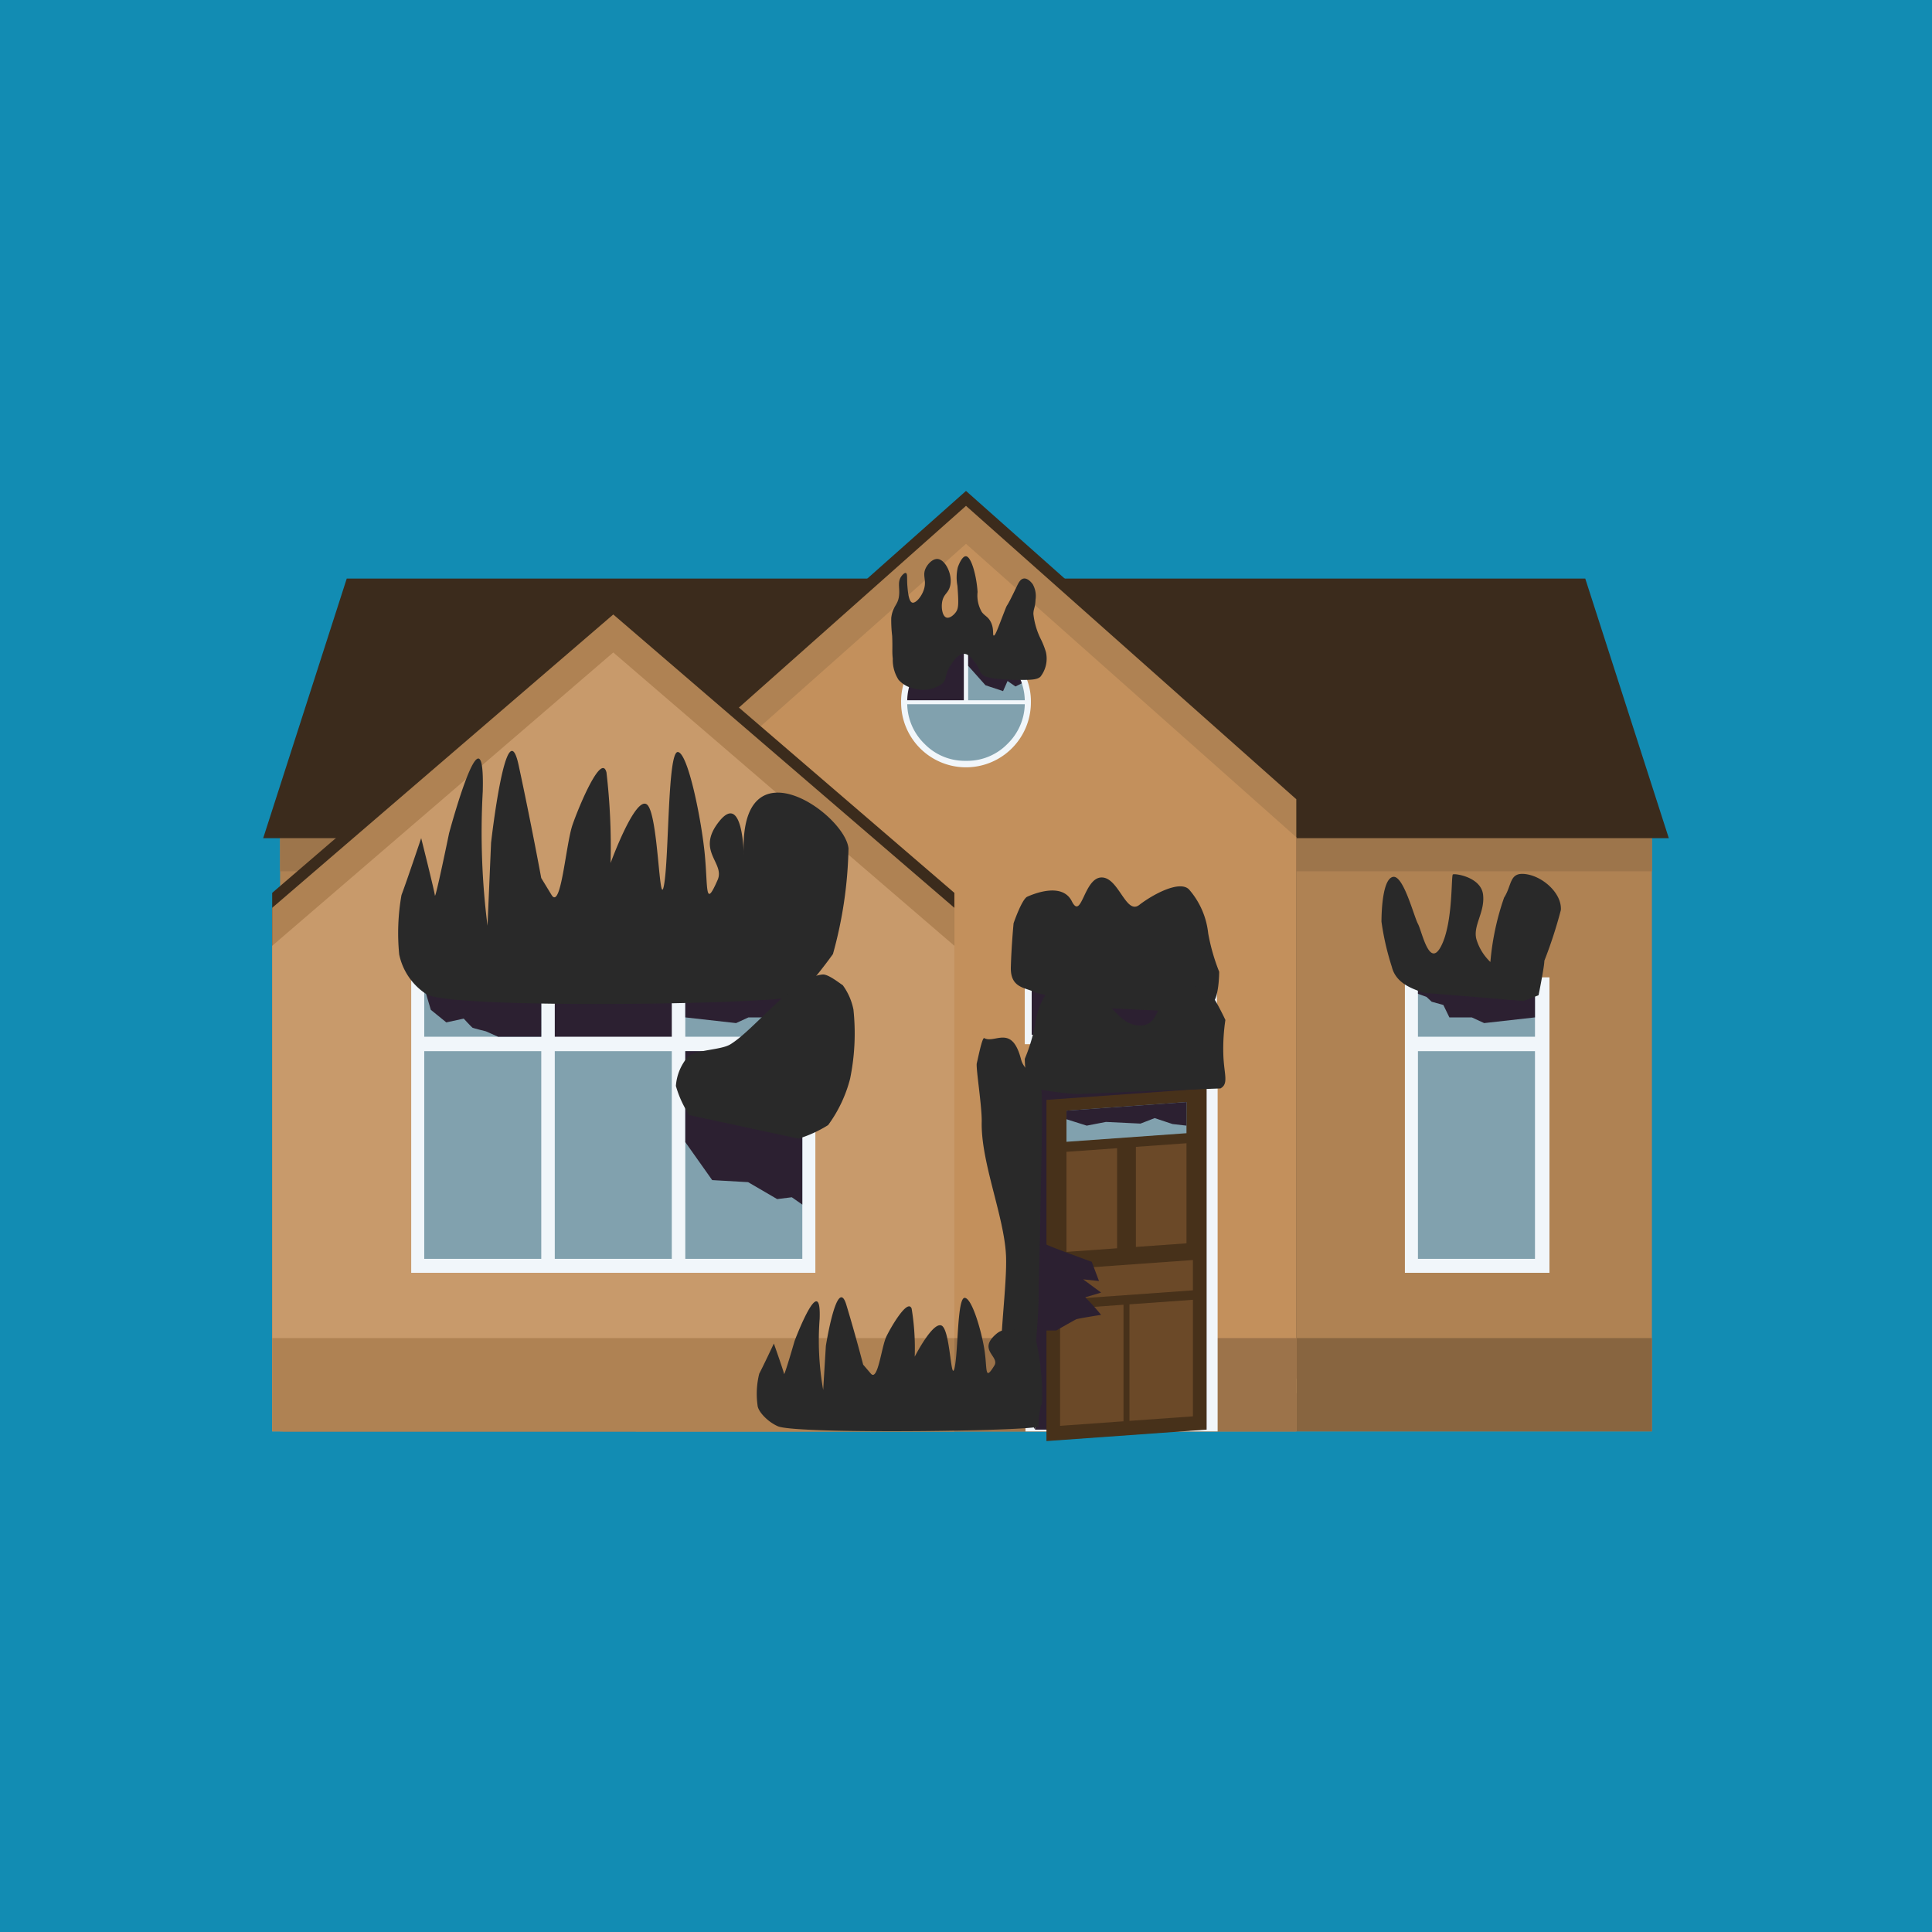 <svg xmlns="http://www.w3.org/2000/svg" width="100" height="100" viewBox="0 0 100 100">
  <defs>
    <style>
      .cls-1 {
        fill: #128cb3;
      }

      .cls-14, .cls-2 {
        fill: #af8253;
      }

      .cls-12, .cls-2, .cls-5, .cls-6, .cls-8 {
        fill-rule: evenodd;
      }

      .cls-3 {
        fill: #9d754b;
      }

      .cls-4 {
        fill: #886540;
      }

      .cls-5 {
        fill: #3b2b1c;
      }

      .cls-6 {
        fill: #c3905c;
      }

      .cls-7 {
        fill: #9c734a;
      }

      .cls-8 {
        fill: #c89a6b;
      }

      .cls-9 {
        fill: #f1f6fa;
      }

      .cls-10 {
        fill: #81a1ae;
      }

      .cls-11 {
        fill: #2c2031;
      }

      .cls-12, .cls-13 {
        fill: #292929;
      }

      .cls-15 {
        fill: #47311a;
      }

      .cls-16 {
        fill: #6b4928;
      }

      .cls-17 {
        fill: #c87e2c;
      }
    </style>
  </defs>
  <title>Cash Buyers Only light blue 100x100</title>
  <g id="back">
    <rect class="cls-1" x="-5" y="-5" width="110" height="110"/>
  </g>
  <g id="house">
    <g>
      <polygon class="cls-2" points="85.503 74.089 14.497 74.089 14.497 41.899 18.821 31.039 81.179 31.039 85.503 42.4 85.503 74.089"/>
      <rect class="cls-3" x="14.497" y="43.383" width="71.006" height="1.715"/>
      <rect class="cls-4" x="14.636" y="69.259" width="70.866" height="4.83"/>
      <polygon class="cls-5" points="86.377 43.383 13.623 43.383 17.947 29.947 82.053 29.947 86.377 43.383"/>
      <polygon class="cls-5" points="67.096 71.349 32.904 71.349 32.904 40.594 50 25.41 67.096 40.594 67.096 71.349"/>
      <polygon class="cls-2" points="67.096 72.123 32.904 72.123 32.904 41.368 50 26.183 67.096 41.368 67.096 72.123"/>
      <polygon class="cls-6" points="67.096 74.089 32.904 74.089 32.904 43.334 50 28.15 67.096 43.334 67.096 74.089"/>
      <rect class="cls-7" x="14.636" y="69.259" width="52.459" height="4.83"/>
      <g>
        <polygon class="cls-5" points="49.399 71.349 14.088 71.349 14.088 46.215 31.743 31.031 49.399 46.215 49.399 71.349"/>
        <polygon class="cls-2" points="49.399 72.123 14.088 72.123 14.088 46.989 31.743 31.805 49.399 46.989 49.399 72.123"/>
        <polygon class="cls-8" points="49.399 74.089 14.088 74.089 14.088 48.955 31.743 33.771 49.399 48.955 49.399 74.089"/>
      </g>
      <g>
        <rect class="cls-9" x="21.284" y="50.587" width="20.919" height="15.293"/>
        <g>
          <g>
            <g id="Symbol_9_0_Layer2_0_MEMBER_8_MEMBER_12_MEMBER_1_MEMBER_1_FILL" data-name="Symbol 9 0 Layer2 0 MEMBER 8 MEMBER 12 MEMBER 1 MEMBER 1 FILL">
              <path class="cls-10" d="M28.016,54.408v10.75H21.959v-10.75Z"/>
            </g>
            <g id="Symbol_9_0_Layer2_0_MEMBER_8_MEMBER_12_MEMBER_1_MEMBER_1_FILL-2" data-name="Symbol 9 0 Layer2 0 MEMBER 8 MEMBER 12 MEMBER 1 MEMBER 1 FILL">
              <path class="cls-10" d="M28.016,51.122v2.539H21.959V51.122Z"/>
            </g>
          </g>
          <g>
            <g id="Symbol_9_0_Layer2_0_MEMBER_8_MEMBER_12_MEMBER_1_MEMBER_1_FILL-3" data-name="Symbol 9 0 Layer2 0 MEMBER 8 MEMBER 12 MEMBER 1 MEMBER 1 FILL">
              <path class="cls-10" d="M34.772,54.408v10.75H28.715v-10.75Z"/>
            </g>
            <g id="Symbol_9_0_Layer2_0_MEMBER_8_MEMBER_12_MEMBER_1_MEMBER_1_FILL-4" data-name="Symbol 9 0 Layer2 0 MEMBER 8 MEMBER 12 MEMBER 1 MEMBER 1 FILL">
              <path class="cls-11" d="M34.772,51.122v2.539H28.715V51.122Z"/>
            </g>
          </g>
          <g>
            <g id="Symbol_9_0_Layer2_0_MEMBER_8_MEMBER_12_MEMBER_1_MEMBER_1_FILL-5" data-name="Symbol 9 0 Layer2 0 MEMBER 8 MEMBER 12 MEMBER 1 MEMBER 1 FILL">
              <path class="cls-10" d="M41.528,54.408v10.75H35.471v-10.75Z"/>
            </g>
            <g id="Symbol_9_0_Layer2_0_MEMBER_8_MEMBER_12_MEMBER_1_MEMBER_1_FILL-6" data-name="Symbol 9 0 Layer2 0 MEMBER 8 MEMBER 12 MEMBER 1 MEMBER 1 FILL">
              <path class="cls-10" d="M41.528,51.122v2.539H35.471V51.122Z"/>
            </g>
          </g>
          <path class="cls-11" d="M21.959,51.122l.34,1.146.802.651.901-.196s.41.446.455.472.696.187.696.187l.624.278h2.239V51.122Z"/>
          <polygon class="cls-11" points="35.471 52.66 38.099 52.955 38.741 52.66 39.9 52.66 40.212 52.018 40.819 51.849 41.086 51.599 41.527 51.439 41.527 51.122 35.471 51.122 35.471 52.66"/>
          <polygon class="cls-11" points="35.471 59.116 36.863 61.082 38.722 61.188 40.226 62.065 40.984 61.97 41.527 62.349 41.527 54.408 35.471 54.408 35.471 59.116"/>
        </g>
        <path class="cls-12" d="M22.084,51.466a3.241,3.241,0,0,1-1.421-2.06,11.3,11.3,0,0,1,.118-3.079C21.042,45.64,21.8,43.383,21.8,43.383s.687,2.73.71,2.967.734-3.221.734-3.221,1.875-7.01,1.743-2.155a38.392,38.392,0,0,0,.246,6.94l.185-4.295s.786-6.979,1.425-4.019,1.171,5.846,1.171,5.846l.542.889c.49.758.726-2.637,1.082-3.655s1.492-3.718,1.753-2.7a33.443,33.443,0,0,1,.213,4.69s1.252-3.442,1.867-3.04.643,5.645.903,4.153.178-6.89.71-6.858,1.232,3.562,1.397,5.316.002,2.813.663,1.305c.395-.9-1.149-1.492.082-3.032s1.27,1.727,1.27,1.727c-.246-5.978,5.232-2.123,5.422-.33a21.865,21.865,0,0,1-.805,5.471,23.888,23.888,0,0,1-1.682,2.084C42.286,51.963,23.452,52.286,22.084,51.466Z"/>
        <path class="cls-13" d="M35.679,57.719l5.653,1.216a6.393,6.393,0,0,0,1.532-.701A7.021,7.021,0,0,0,44,55.84a11.673,11.673,0,0,0,.174-3.584,3.18,3.18,0,0,0-.553-1.263c-.158-.095-.748-.578-1.042-.553-1.492.127-3.499,2.835-4.777,3.616-.485.297-1.746.271-2.186.632a2.584,2.584,0,0,0-.632,1.521A5.402,5.402,0,0,0,35.679,57.719Z"/>
      </g>
      <g>
        <rect class="cls-9" x="72.717" y="50.587" width="7.483" height="15.293"/>
        <g>
          <g id="Symbol_9_0_Layer2_0_MEMBER_8_MEMBER_12_MEMBER_1_MEMBER_1_FILL-7" data-name="Symbol 9 0 Layer2 0 MEMBER 8 MEMBER 12 MEMBER 1 MEMBER 1 FILL">
            <path class="cls-10" d="M79.45,54.408v10.75H73.393v-10.75Z"/>
          </g>
          <g id="Symbol_9_0_Layer2_0_MEMBER_8_MEMBER_12_MEMBER_1_MEMBER_1_FILL-8" data-name="Symbol 9 0 Layer2 0 MEMBER 8 MEMBER 12 MEMBER 1 MEMBER 1 FILL">
            <path class="cls-10" d="M79.45,51.122v2.539H73.393V51.122Z"/>
          </g>
        </g>
        <polygon class="cls-11" points="79.45 52.66 76.821 52.955 76.179 52.66 75.02 52.66 74.708 52.018 74.102 51.849 73.834 51.599 73.393 51.439 73.393 51.122 79.45 51.122 79.45 52.66"/>
        <path class="cls-13" d="M73.684,51.387c-.442-.174-1.421-.426-1.642-1.342a13.747,13.747,0,0,1-.537-2.337c0-.568.063-2.226.6-2.321s1.075,2.037,1.288,2.432.591,2.353,1.207,1.137.505-3.632.6-3.695,1.453.126,1.563,1.042-.542,1.611-.342,2.321a2.682,2.682,0,0,0,.721,1.168,13.572,13.572,0,0,1,.71-3.332c.426-.663.253-1.349,1.153-1.211s1.847,1.022,1.784,1.858a23.415,23.415,0,0,1-.853,2.621c0,.3-.3,1.784-.3,1.784l-.774.3Z"/>
      </g>
      <g>
        <rect class="cls-9" x="53.042" y="50.587" width="9.945" height="3.46"/>
        <g id="Symbol_9_0_Layer2_0_MEMBER_8_MEMBER_12_MEMBER_1_MEMBER_1_FILL-9" data-name="Symbol 9 0 Layer2 0 MEMBER 8 MEMBER 12 MEMBER 1 MEMBER 1 FILL">
          <path class="cls-11" d="M62.619,51.019v2.539H53.4V51.019Z"/>
        </g>
        <path class="cls-13" d="M53.58,51.371c-.469-.268-1.29-.19-1.259-1.31s.142-2.274.142-2.274.426-1.247.71-1.374,1.8-.774,2.305.237.619-1.192,1.519-1.232,1.276,1.959,1.97,1.422,2.084-1.295,2.574-.805a4.112,4.112,0,0,1,.995,2.274,10.232,10.232,0,0,0,.569,1.99s0,1.47-.411,1.666a15.02,15.02,0,0,1-2.479.353l-3.458-.156Z"/>
      </g>
      <rect class="cls-14" x="14.088" y="69.259" width="35.312" height="4.83"/>
      <g>
        <rect class="cls-9" x="53.079" y="55.89" width="9.945" height="18.2"/>
        <g id="Symbol_9_0_Layer2_0_MEMBER_8_MEMBER_12_MEMBER_0_FILL" data-name="Symbol 9 0 Layer2 0 MEMBER 8 MEMBER 12 MEMBER 0 FILL">
          <path class="cls-11" d="M53.58,56.338h8.868V73.998H53.58Z"/>
        </g>
        <g id="Symbol_9_0_Layer2_0_MEMBER_8_MEMBER_12_MEMBER_0_FILL-2" data-name="Symbol 9 0 Layer2 0 MEMBER 8 MEMBER 12 MEMBER 0 FILL">
          <path class="cls-15" d="M54.164,56.93l8.284-.592V73.998l-8.284.592Z"/>
        </g>
        <g id="Symbol_9_0_Layer2_0_MEMBER_8_MEMBER_12_MEMBER_1_MEMBER_1_FILL-10" data-name="Symbol 9 0 Layer2 0 MEMBER 8 MEMBER 12 MEMBER 1 MEMBER 1 FILL">
          <path class="cls-16" d="M57.819,59.431v5.18l-2.619.187v-5.18Z"/>
        </g>
        <g id="Symbol_9_0_Layer2_0_MEMBER_8_MEMBER_12_MEMBER_1_MEMBER_1_FILL-11" data-name="Symbol 9 0 Layer2 0 MEMBER 8 MEMBER 12 MEMBER 1 MEMBER 1 FILL">
          <path class="cls-16" d="M61.412,59.174v5.18l-2.619.187v-5.18Z"/>
        </g>
        <g id="Symbol_9_0_Layer2_0_MEMBER_8_MEMBER_12_MEMBER_2_MEMBER_0_FILL" data-name="Symbol 9 0 Layer2 0 MEMBER 8 MEMBER 12 MEMBER 2 MEMBER 0 FILL">
          <path class="cls-16" d="M58.461,73.544V67.512l3.283-.235V73.31Z"/>
        </g>
        <g id="Symbol_9_0_Layer2_0_MEMBER_8_MEMBER_12_MEMBER_2_MEMBER_1_FILL" data-name="Symbol 9 0 Layer2 0 MEMBER 8 MEMBER 12 MEMBER 2 MEMBER 1 FILL">
          <path class="cls-16" d="M54.869,73.801V67.768l3.283-.235v6.033Z"/>
        </g>
        <g id="Symbol_9_0_Layer2_0_MEMBER_8_MEMBER_12_MEMBER_2_MEMBER_1_FILL-2" data-name="Symbol 9 0 Layer2 0 MEMBER 8 MEMBER 12 MEMBER 2 MEMBER 1 FILL">
          <path class="cls-16" d="M54.869,67.278V65.71l6.875-.491v1.569Z"/>
        </g>
        <g id="Symbol_9_0_Layer2_0_MEMBER_8_MEMBER_13_FILL" data-name="Symbol 9 0 Layer2 0 MEMBER 8 MEMBER 13 FILL">
          <path class="cls-17" d="M54.672,66.485a.702.702,0,0,1,.197-.497.668.668,0,0,1,.465-.244.574.574,0,0,1,.465.178.609.609,0,0,1,.197.469.72.72,0,0,1-.197.512.667.667,0,0,1-.465.244.548.548,0,0,1-.465-.178A.627.627,0,0,1,54.672,66.485Z"/>
        </g>
        <polygon class="cls-10" points="61.412 57.043 55.201 57.487 55.201 59.099 61.412 58.655 61.412 57.043"/>
        <path class="cls-11" d="M54.164,64.413c0,.047,2.346.898,2.346.898l.374.995-.821-.087.931.685-.821.245a10.688,10.688,0,0,1,.821.912c-.063,0-1.2.189-1.279.221s-1.044.584-1.044.584h-.693l-.221-2.561Z"/>
        <path class="cls-13" d="M63.168,56.338c.448-.243.182-.735.152-1.749a9.928,9.928,0,0,1,.106-1.796s-.647-1.389-.918-1.503-1.716-.7-2.197.214-.516,1.609-1.373,1.573-1.29-.916-1.952-1.402-1.986-1.171-2.453-.728a3.634,3.634,0,0,0-.948,2.057,8.912,8.912,0,0,1-.542,1.8s0,1.329.391,1.507a15.05,15.05,0,0,0,2.363.319l3.296-.141Z"/>
        <path class="cls-13" d="M53.501,70.826l.079,3.173a20.912,20.912,0,0,1-1.725-3.331c-.175-1.092.283-4.181.216-5.678-.091-2.026-1.304-4.832-1.258-6.918.018-.802-.312-2.819-.254-3.041s.277-1.357.386-1.298c.553.299,1.431-.736,1.904,1.097.18.697.89.748,1.053,1.595.118.612-.142,9.888-.145,10.855C53.755,68.254,53.501,70.826,53.501,70.826Z"/>
        <polygon class="cls-11" points="55.201 57.932 56.249 58.263 57.243 58.071 59.032 58.157 59.766 57.873 60.689 58.18 61.412 58.263 61.412 57.043 55.201 57.487 55.201 57.932"/>
      </g>
      <g>
        <g id="Symbol_9_0_Layer2_0_MEMBER_8_MEMBER_21_MEMBER_1_FILL" data-name="Symbol 9 0 Layer2 0 MEMBER 8 MEMBER 21 MEMBER 1 FILL">
          <path class="cls-9" d="M50,32.998a3.233,3.233,0,0,0-2.37.989,3.193,3.193,0,0,0-.989,2.37,3.359,3.359,0,0,0,6.718,0,3.193,3.193,0,0,0-.989-2.37A3.233,3.233,0,0,0,50,32.998Z"/>
        </g>
        <g id="Symbol_9_0_Layer2_0_MEMBER_8_MEMBER_21_MEMBER_2_MEMBER_1_FILL" data-name="Symbol 9 0 Layer2 0 MEMBER 8 MEMBER 21 MEMBER 2 MEMBER 1 FILL">
          <path class="cls-11" d="M49.888,36.245v-2.93a2.906,2.906,0,0,0-2.034.877,2.938,2.938,0,0,0-.896,2.053Z"/>
        </g>
        <g id="Symbol_9_0_Layer2_0_MEMBER_8_MEMBER_21_MEMBER_2_MEMBER_2_FILL" data-name="Symbol 9 0 Layer2 0 MEMBER 8 MEMBER 21 MEMBER 2 MEMBER 2 FILL">
          <path class="cls-10" d="M50.112,39.38a2.906,2.906,0,0,0,2.034-.877,2.939,2.939,0,0,0,.896-2.053H46.958a2.939,2.939,0,0,0,.896,2.053,2.906,2.906,0,0,0,2.034.877Z"/>
        </g>
        <g id="Symbol_9_0_Layer2_0_MEMBER_8_MEMBER_21_MEMBER_2_MEMBER_3_FILL" data-name="Symbol 9 0 Layer2 0 MEMBER 8 MEMBER 21 MEMBER 2 MEMBER 3 FILL">
          <path class="cls-10" d="M50.112,33.315v2.93h2.93a2.938,2.938,0,0,0-.896-2.053A2.906,2.906,0,0,0,50.112,33.315Z"/>
        </g>
        <path class="cls-11" d="M50.112,34.462l.898,1.008.909.303.232-.525.41.284.328-.163a2.862,2.862,0,0,0-1.064-1.459,3.071,3.071,0,0,0-1.713-.596Z"/>
        <path class="cls-13" d="M47.347,35.645a1.439,1.439,0,0,1-.837-.458,1.898,1.898,0,0,1-.3-1.09c-.045-.428-.002-.477-.032-1.184a6.738,6.738,0,0,1-.047-.932c.081-.661.377-.646.41-1.232.022-.376-.085-.64.111-.916.006-.009.148-.205.237-.174.095.034.044.296.079.695.025.285.069.788.253.837.172.046.479-.301.6-.679.155-.486-.096-.713.095-1.105.114-.234.369-.494.616-.474.416.034.814.866.631,1.453-.103.331-.323.37-.395.758-.06.328.014.756.221.821.158.05.373-.118.489-.284.131-.187.151-.391.079-1.358a2.3,2.3,0,0,1,.016-.947c.067-.207.245-.598.426-.584.285.022.55,1.045.6,1.847a1.703,1.703,0,0,0,.221,1.042c.157.204.304.228.442.474.211.375.099.727.174.742.082.017.223-.404.553-1.247.226-.579-.022.086.631-1.279.094-.195.189-.397.363-.425.237-.038.454.27.474.298a1.241,1.241,0,0,1,.142.794c-.018.438-.103.434-.111.738a3.845,3.845,0,0,0,.395,1.326,4.315,4.315,0,0,1,.253.647,1.523,1.523,0,0,1-.284,1.279c-.193.176-.589.172-1.374.158-1.38-.026-1.581-.202-1.674-.316-.14-.172-.113-.306-.363-.616-.176-.218-.321-.397-.521-.41-.314-.021-.574.375-.711.584-.328.499-.176.682-.426.947A1.66,1.66,0,0,1,47.347,35.645Z"/>
      </g>
      <path class="cls-12" d="M40.266,73.824c-.52-.222-1.039-.765-1.056-1.092a4.297,4.297,0,0,1,.088-1.631c.194-.364.757-1.56.757-1.56s.511,1.447.528,1.572.546-1.707.546-1.707,1.394-3.715,1.296-1.142a14.585,14.585,0,0,0,.183,3.677l.138-2.276s.584-3.698,1.06-2.129.871,3.097.871,3.097l.403.471c.364.402.54-1.397.804-1.937s1.109-1.97,1.303-1.431a12.674,12.674,0,0,1,.159,2.485s.93-1.824,1.388-1.61.478,2.991.672,2.2.132-3.651.528-3.634.915,1.887,1.039,2.817.001,1.49.493.691c.293-.477-.854-.791.061-1.606s.944.915.944.915c-.183-3.168,1.068-1.299,1.209-.349a12.542,12.542,0,0,1,.256,2.97,3.372,3.372,0,0,0-.176,1.185C54.391,74.064,41.282,74.258,40.266,73.824Z"/>
    </g>
  </g>
</svg>
